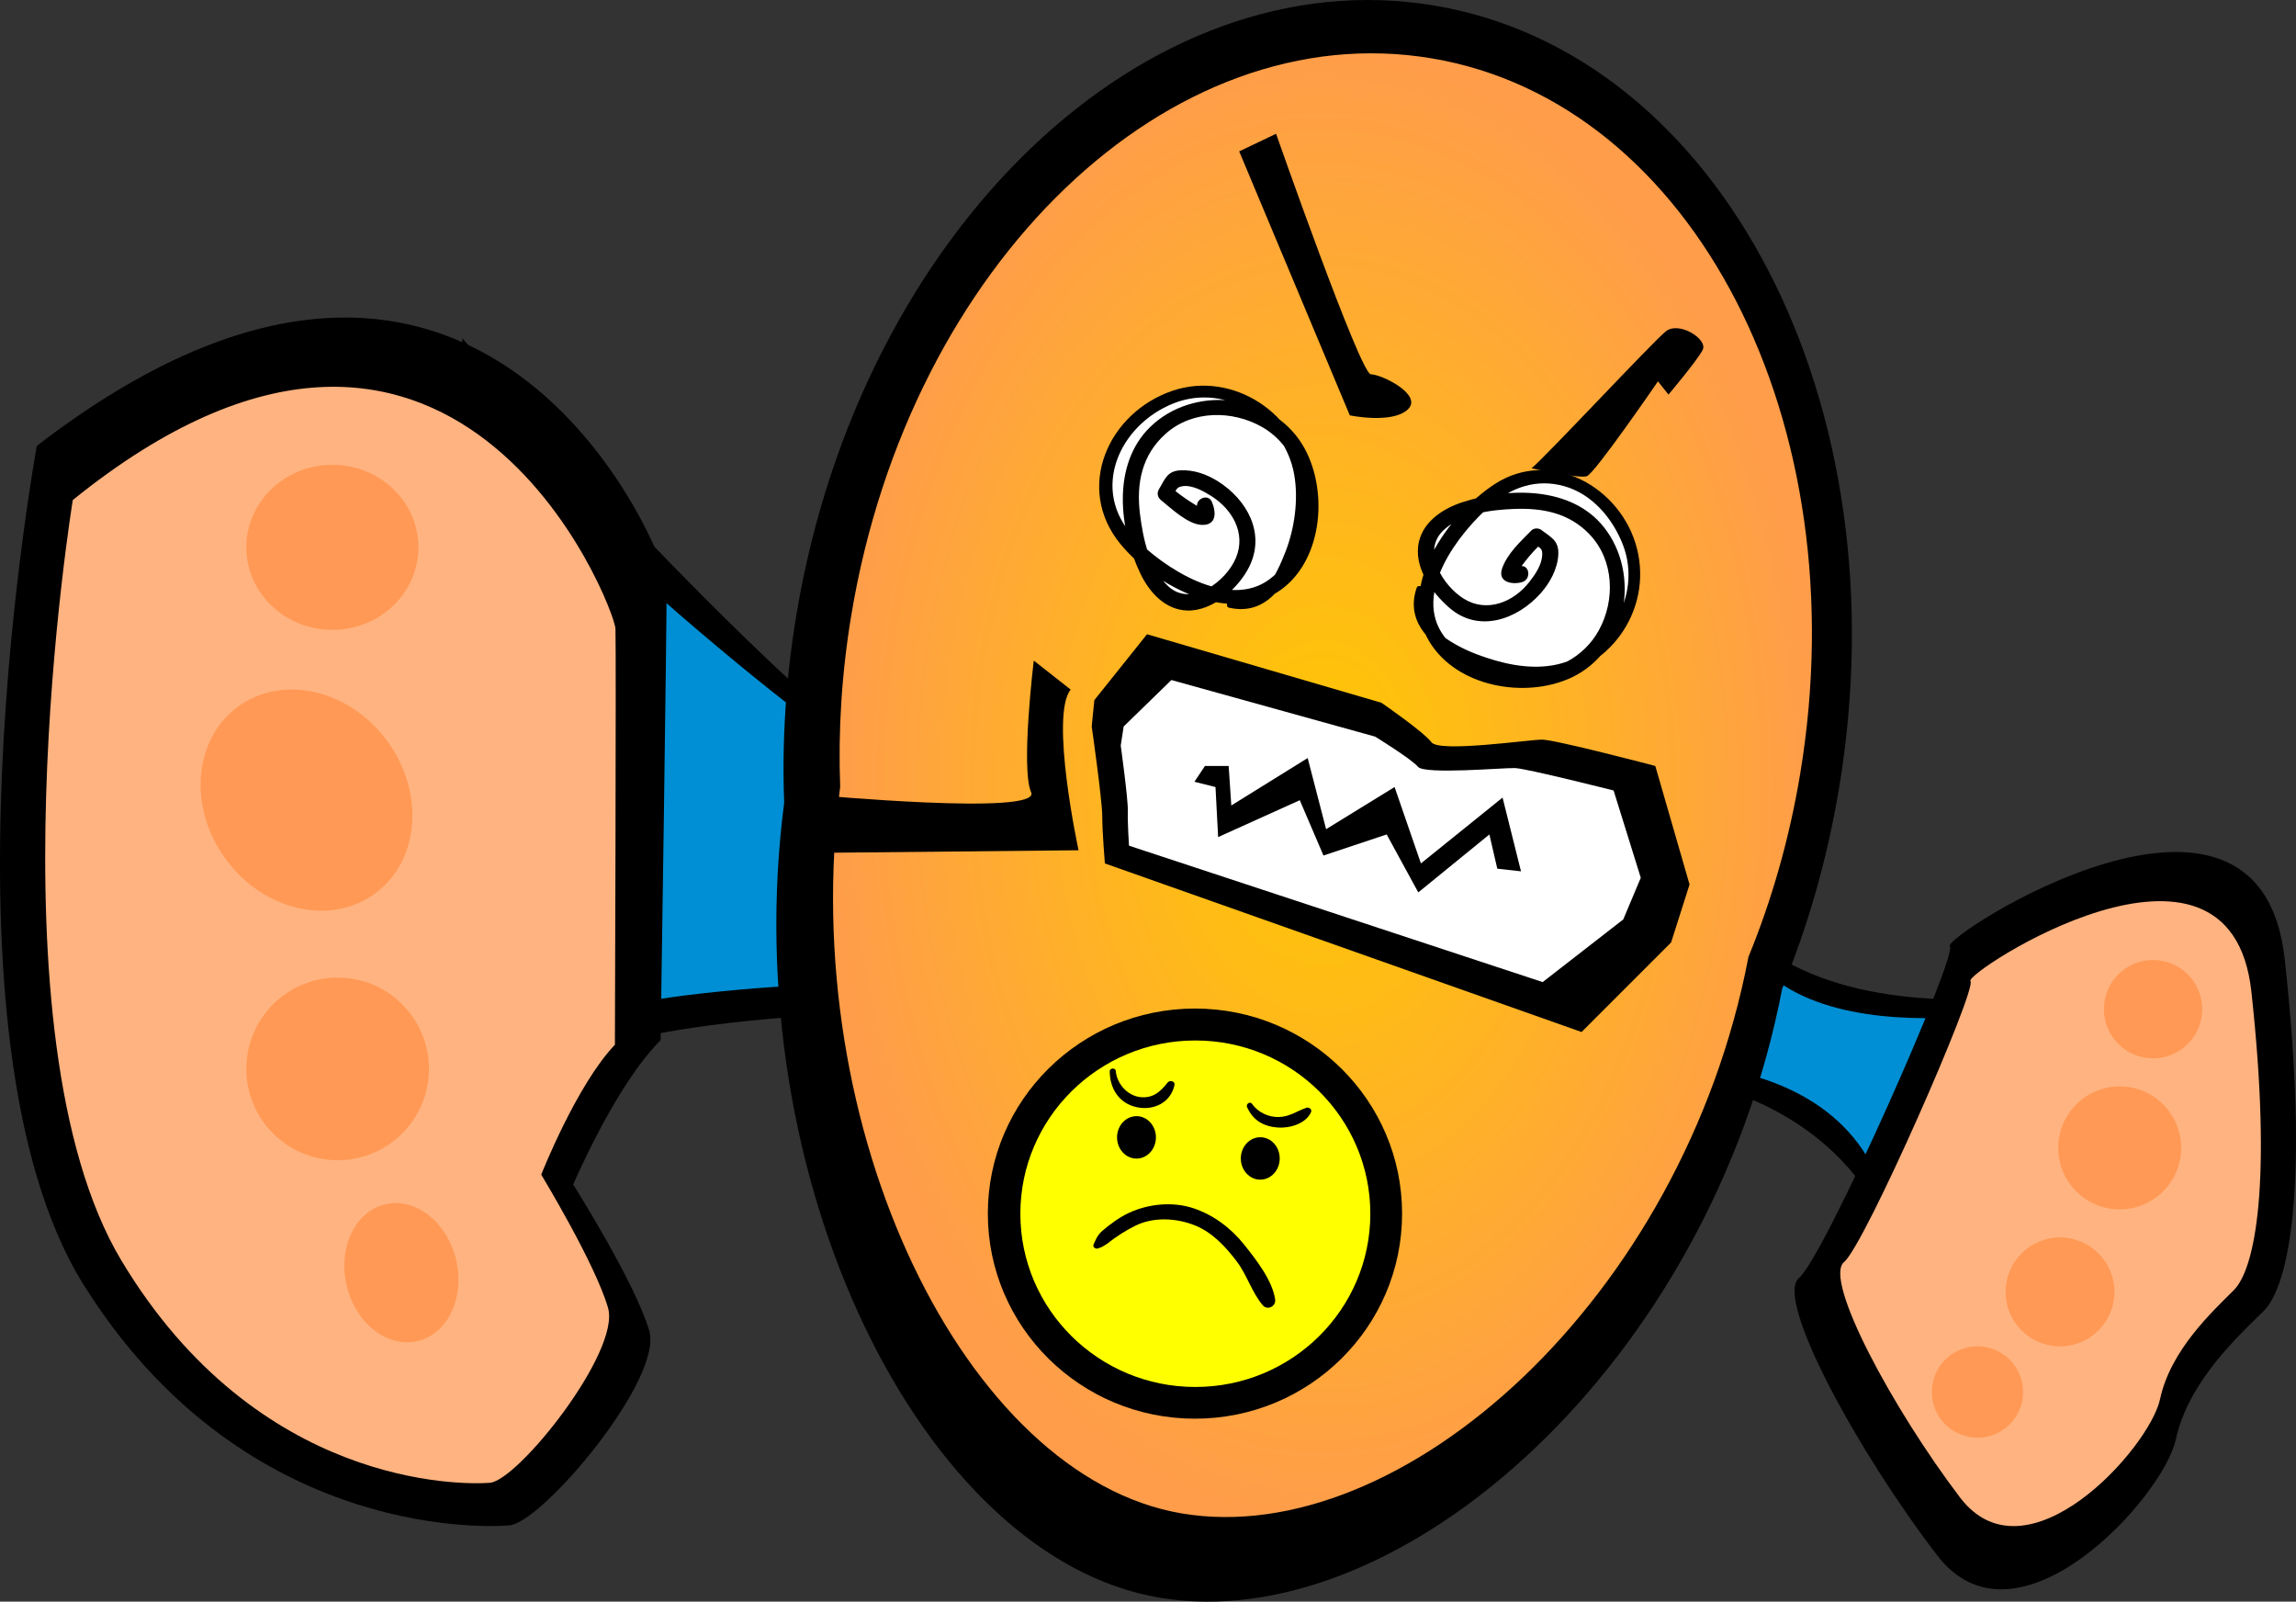 <?xml version="1.0" encoding="UTF-8" standalone="no"?>
<!-- Generator: Adobe Illustrator 12.0.1, SVG Export Plug-In . SVG Version: 6.00 Build 51448)  -->
<svg xmlns:dc="http://purl.org/dc/elements/1.1/" xmlns:cc="http://web.resource.org/cc/" xmlns:rdf="http://www.w3.org/1999/02/22-rdf-syntax-ns#" xmlns:svg="http://www.w3.org/2000/svg" xmlns="http://www.w3.org/2000/svg" xmlns:xlink="http://www.w3.org/1999/xlink" xmlns:sodipodi="http://sodipodi.sourceforge.net/DTD/sodipodi-0.dtd" xmlns:inkscape="http://www.inkscape.org/namespaces/inkscape" version="1.1" id="Layer_1" width="703.904" height="490.931" viewBox="0 0 703.904 490.931" overflow="visible" enable-background="new 0 0 703.904 490.931" xml:space="preserve" sodipodi:version="0.32" inkscape:version="0.45.1" sodipodi:docname="milo_monster.svg" inkscape:output_extension="org.inkscape.output.svg.inkscape" sodipodi:docbase="C:\Documents and Settings\animator\Desktop"><rect x="0" y="0" width="703.904" height="490.931" fill="#333333" stroke="none"/><defs id="defs3763"><radialGradient inkscape:collect="always" xlink:href="#XMLID_2_" id="radialGradient4742" cx="405.446" cy="240.673" fx="405.446" fy="240.673" r="150.053" gradientTransform="matrix(1,0,0,1.495,0,-119.138)" gradientUnits="userSpaceOnUse"/>
	
	

	
	
<radialGradient inkscape:collect="always" xlink:href="#XMLID_2_" id="radialGradient4808" gradientUnits="userSpaceOnUse" cx="366.467" cy="372.03" r="53.376"/>
	
	<radialGradient id="XMLID_2_" cx="366.467" cy="372.03" r="53.376" gradientUnits="userSpaceOnUse">
		<stop offset="0" style="stop-color:#ffc800;stop-opacity:1;" id="stop3672"/>
		<stop offset="1" style="stop-color:#ff9d4a;stop-opacity:1;" id="stop3674"/>
	</radialGradient>
	
	
	
	
	
	
</defs><sodipodi:namedview inkscape:window-height="968" inkscape:window-width="1280" inkscape:pageshadow="2" inkscape:pageopacity="0.0" guidetolerance="10.0" gridtolerance="10.0" objecttolerance="10.0" borderopacity="1.0" bordercolor="#666666" pagecolor="#ffffff" id="base" inkscape:zoom="0.76792869" inkscape:cx="351.952" inkscape:cy="89.200991" inkscape:window-x="-4" inkscape:window-y="-4" inkscape:current-layer="g4744"/>


























<g id="g4744" inkscape:export-xdpi="90" inkscape:export-ydpi="90"><g id="g4829"><path d="M141.726,103.708c0,0,85.585,97.759,130.8,130.346c45.215,32.586,9.689,76.034,9.689,76.034s-103.348,0-121.111,23.534  C143.341,357.156,141.726,103.708,141.726,103.708z" id="path3655"/><path fill="#008FD4" d="M139.726,125.708c0,0,85.585,82.977,130.8,110.636c45.215,27.659,9.689,64.538,9.689,64.538  s-103.348,0-121.111,19.975C141.341,340.832,139.726,125.708,139.726,125.708z" id="path3657"/><path d="M462.763,328.814c0,0,111.745-18.727,124.162,76.984c12.416,95.71,57.941-104.033,57.941-104.033  S504.15,335.057,518.636,222.7C533.122,110.343,462.763,328.814,462.763,328.814z" id="path3659"/><path fill="#008FD4" d="M489.763,326.522c0,0,81.063-12.049,90.07,49.533c9.008,61.582,42.033-66.938,42.033-66.938  s-102.08,21.42-91.572-50.872C540.803,185.953,489.763,326.522,489.763,326.522z" id="path3661"/><path d="M439.668,1.691c-88.257-14.763-175.78,68.788-195.488,186.615c-3.289,19.661-4.471,39.03-3.765,57.732  c-14.977,114.739,41.999,231.455,115.147,243.689c73.927,12.364,168.816-72.003,190.819-186.691  c7.825-18.993,13.771-39.546,17.403-61.271C583.494,123.938,527.924,16.453,439.668,1.691z" id="path3663"/><path fill="#00ADEF" d="M438.924,17.886C358.601,4.395,278.945,80.75,261.008,188.435c-2.992,17.968-4.068,35.669-3.426,52.761  c-13.631,104.86,38.223,211.528,104.796,222.709c67.281,11.301,153.641-65.804,173.667-170.617  c7.123-17.358,12.533-36.143,15.839-55.997C569.823,129.607,519.248,31.376,438.924,17.886z" id="path3665" style="fill-opacity:1.0;fill:url(#radialGradient4742)"/><ellipse id="ellipse3669" ry="62.857" rx="63.5" cy="371.997" cx="366.348" sodipodi:cx="366.34799" sodipodi:cy="371.99701" sodipodi:rx="63.5" sodipodi:ry="62.856998"/><ellipse id="ellipse3676" ry="53.104" rx="53.646" cy="372.03" cx="366.467" style="fill:#ffff00" sodipodi:cx="366.46701" sodipodi:cy="372.03" sodipodi:rx="53.646" sodipodi:ry="53.104"/><ellipse id="ellipse3678" ry="6.502" rx="5.96" cy="348.626" cx="348.422" sodipodi:cx="348.422" sodipodi:cy="348.62601" sodipodi:rx="5.96" sodipodi:ry="6.5019999"/><ellipse id="ellipse3680" ry="6.501" rx="5.961" cy="355.086" cx="386.371" sodipodi:cx="386.371" sodipodi:cy="355.086" sodipodi:rx="5.961" sodipodi:ry="6.5009999"/><g id="g3682">
		<g id="g3684">
			<path id="path3686" d="M 341.156,328.441 C 341.156,338.129 354.882,342.167 358.919,332.478" style="fill:none"/>
			<path id="path3688" d="M 340.222,328.353 C 340.237,333.592 342.982,338.116 348.369,339.347 C 353.599,340.542 358.917,338.015 360.069,332.588 C 360.327,331.371 358.613,330.984 357.97,331.816 C 355.682,334.78 353.26,336.803 349.336,336.248 C 345.492,335.702 342.364,332.054 342.078,328.279 C 341.999,327.227 340.219,327.3 340.222,328.353 L 340.222,328.353 z "/>
		</g>
	</g><g id="g3690">
		<g id="g3692">
			<path id="path3694" d="M 383.141,338.938 C 386.37,345.397 396.059,345.397 400.904,340.552" style="fill:none"/>
			<path id="path3696" d="M 382.315,339.33 C 384.1,343.357 387.316,345.269 391.677,345.609 C 395.328,345.893 400.31,344.483 401.922,340.928 C 402.356,339.972 401.246,339.277 400.438,339.57 C 397.475,340.644 395.298,342.326 391.982,342.392 C 388.847,342.455 385.628,340.929 383.838,338.345 C 383.229,337.467 381.91,338.415 382.315,339.33 L 382.315,339.33 z "/>
		</g>
	</g><g id="g3698">
		<g id="g3700">
			<path id="path3702" d="M 336.311,381.73 C 337.119,380.115 344.385,374.462 349.23,372.848 C 370.222,366.389 382.334,384.152 388.793,398.685" style="fill:none"/>
			<path id="path3704" d="M 337.188,382.345 C 336.6,383.027 339.239,381.39 339.659,381.056 C 342.244,378.997 345.023,377.232 347.976,375.752 C 353.675,372.896 360.809,373.33 366.551,375.691 C 371.771,377.837 375.858,382.274 379.186,386.678 C 382.3,390.801 383.841,396.235 387.137,400.09 C 388.572,401.769 391.232,400.421 390.932,398.308 C 390.105,392.481 385.044,386.029 381.451,381.527 C 377.402,376.455 372.117,372.452 365.949,370.377 C 359.586,368.236 352.113,368.968 346.088,371.776 C 343.159,373.141 340.39,375.204 337.937,377.281 C 336.328,378.643 335.748,380.473 335.309,381.359 C 334.726,382.53 336.457,383.192 337.188,382.345 L 337.188,382.345 z "/>
		</g>
	</g><path d="M249.918,250.123v11.303l80.741-0.807c0,0-8.882-41.178-2.422-49.252l-11.304-8.882c0,0-4.037,33.104-0.808,40.371  c3.23,7.267-66.208,0.807-66.208,0.807V250.123z" id="path3706"/><path id="path3710" d="M 377.062,185.391 C 387.682,188.186 392.702,177.046 396.016,168.651 C 403.145,146.464 397.951,124.227 371.835,120.36 C 354.284,118.011 334.903,135.437 339.32,154.339 C 342.011,168.368 365.328,182.855 379.451,183.073 C 402.727,182.325 408.537,146.963 393.522,132.882 C 377.821,118.375 353.359,124.09 347.507,144.218 C 343.953,159.12 353.045,198.036 374.65,180.09 C 399.071,159.142 359.385,137.34 357.795,150.61 C 357.369,151.295 357.369,151.295 357.369,151.295 C 362.43,155.39 372.977,162.893 369.361,154.943" style="fill:#ffffff"/><g id="g3712">
		<path id="path3714" d="M 377.062,185.391 C 387.682,188.186 392.702,177.046 396.016,168.651 C 403.145,146.464 397.951,124.227 371.835,120.36 C 354.284,118.011 334.903,135.437 339.32,154.339 C 342.011,168.368 365.328,182.855 379.451,183.073 C 402.727,182.325 408.537,146.963 393.522,132.882 C 377.821,118.375 353.359,124.09 347.507,144.218 C 343.953,159.12 353.045,198.036 374.65,180.09 C 399.071,159.142 359.385,137.34 357.795,150.61 C 357.369,151.295 357.369,151.295 357.369,151.295 C 362.43,155.39 372.977,162.893 369.361,154.943" style="fill:none"/>
		<path id="path3716" d="M 376.742,186.256 C 396.268,190.754 401.702,159.599 400.32,146.059 C 398.368,126.919 377.943,113.502 359.475,119.776 C 339.698,126.495 329.482,149.559 343.421,166.652 C 354.063,179.701 377.483,192.092 392.962,180.589 C 405.889,170.982 407.208,149.344 399.322,136.348 C 389.561,120.263 365.743,118.082 352.593,130.906 C 340.792,142.415 343.078,162.291 349.671,175.923 C 352.437,181.642 357.276,186.952 364.018,187.138 C 371.844,187.354 379.836,180.203 383.06,173.566 C 387.998,163.4 382.28,153.14 373.409,147.539 C 369.918,145.335 365.893,143.925 361.743,144.172 C 357.704,144.412 357.049,147.153 355.348,149.88 C 354.602,151.077 354.862,152.441 355.953,153.316 C 359.101,155.838 364.21,160.808 368.56,160.895 C 372.989,160.983 372.885,157.053 371.569,153.895 C 370.352,150.975 365.996,153.081 367.151,155.995 C 368.129,158.46 369.437,156.096 368.29,155.68 C 367.221,155.292 366.236,154.608 365.276,154.012 C 363.004,152.599 360.873,150.943 358.783,149.277 C 358.985,150.422 359.186,151.567 359.388,152.713 C 360.516,150.893 360.162,149.338 362.596,149.019 C 365.531,148.633 368.917,150.507 371.281,151.995 C 377.799,156.1 382.059,163.412 378.927,170.969 C 375.903,178.267 365.211,186.294 358.098,179.645 C 352.327,174.25 350.405,164.98 349.484,157.489 C 348.338,148.161 350.06,139.491 357.351,132.968 C 365.521,125.66 377.841,125.681 387.011,130.931 C 403.008,140.09 403.754,166.736 389.162,177.586 C 376.461,187.03 356.552,173.97 347.705,164.674 C 334.091,150.369 343.005,130.257 359.848,123.614 C 376.24,117.148 393.932,129.093 396.783,145.511 C 398.107,153.142 396.896,161.987 394.087,169.16 C 391.225,176.472 386.617,186.351 377.149,184.476 C 376.126,184.271 375.728,186.022 376.742,186.256 L 376.742,186.256 z "/>
	</g><path id="path3720" d="M 435.171,180.526 C 431.294,190.801 441.858,196.943 449.867,201.106 C 471.199,210.484 493.854,207.611 500.394,182.035 C 504.539,164.819 489.204,143.745 469.948,146.188 C 455.717,147.417 438.902,169.118 437.228,183.142 C 435.571,206.372 470.146,215.798 485.7,202.314 C 501.751,188.192 498.589,163.272 479.172,155.376 C 464.716,150.305 425.069,155.334 440.691,178.674 C 459.009,205.125 484.788,167.9 471.754,164.95 C 471.116,164.455 471.116,164.455 471.116,164.455 C 466.521,169.066 457.97,178.784 466.251,176.006" style="fill:#ffffff"/><g id="g3722">
		<path id="path3724" d="M 435.171,180.526 C 431.294,190.801 441.858,196.943 449.867,201.106 C 471.199,210.484 493.854,207.611 500.394,182.035 C 504.539,164.819 489.204,143.745 469.948,146.188 C 455.717,147.417 438.902,169.118 437.228,183.142 C 435.571,206.372 470.146,215.798 485.7,202.314 C 501.751,188.192 498.589,163.272 479.172,155.376 C 464.716,150.305 425.069,155.334 440.691,178.674 C 459.009,205.125 484.788,167.9 471.754,164.95 C 471.116,164.455 471.116,164.455 471.116,164.455 C 466.521,169.066 457.97,178.784 466.251,176.006" style="fill:none"/>
		<path id="path3726" d="M 434.307,180.207 C 427.816,199.29 459.414,208.494 473.229,207.663 C 492.891,206.479 506.709,187.431 501.873,168.197 C 497.127,149.322 475.386,137.133 458.133,148.458 C 444.096,157.673 427.982,179.778 438.229,196.687 C 446.695,210.656 467.745,214.26 481.796,207.676 C 498.991,199.62 503.062,175.918 491.74,161.614 C 481.713,148.946 462.461,149.409 448.465,153.9 C 442.629,155.773 436.54,159.64 435.036,165.963 C 433.197,173.685 438.816,181.468 444.286,186.253 C 453.338,194.172 465.175,189.875 472.324,181.865 C 475.182,178.663 477.553,174.309 477.746,169.949 C 477.938,165.585 475.417,164.681 472.531,162.436 C 471.718,161.803 470.262,161.823 469.52,162.575 C 466.231,165.908 462.084,169.694 460.52,174.224 C 459.038,178.514 463.692,179.31 466.675,178.415 C 469.643,177.524 468.879,172.739 465.825,173.599 C 464.07,174.093 464.929,176.056 465.887,174.426 C 466.424,173.512 467.11,172.676 467.757,171.841 C 469.27,169.89 470.985,168.096 472.711,166.338 C 471.708,166.384 470.704,166.431 469.7,166.477 C 471.379,167.776 472.931,167.516 472.823,170.045 C 472.69,173.139 470.67,176.08 468.832,178.423 C 464.009,184.569 455.858,187.908 448.788,183.53 C 442.399,179.573 435.779,169.063 442.434,162.638 C 447.815,157.443 457.052,156.272 464.164,155.997 C 472.929,155.658 481.063,157.211 487.348,163.817 C 494.838,171.691 495.247,183.905 490.208,193.132 C 480.819,210.323 453.912,210.2 442.672,194.967 C 432.972,181.821 447.2,163.4 456.977,154.926 C 463.432,149.33 471.048,146.671 479.481,148.999 C 488.108,151.381 494.388,158.876 497.529,166.933 C 503.757,182.908 492.426,201.147 476.031,203.933 C 468.251,205.255 460.155,203.332 452.898,200.607 C 445.085,197.673 432.981,190.836 436.035,180.846 C 436.382,179.715 434.692,179.075 434.307,180.207 L 434.307,180.207 z "/>
	</g><path d="M351.652,194.411l-16.148,20.186l-0.808,8.074c0,0,3.23,22.607,3.23,27.452s0.807,14.534,0.807,14.534l146.141,51.674  l27.452-27.452l5.651-17.763l-10.496-36.333c0,0-30.682-8.074-34.719-8.074s-31.489,4.037-33.911,0.808  s-15.341-12.111-15.341-12.111L351.652,194.411z" id="path3728"/><path fill="#FFFFFF" d="M359.122,208.444l-14.63,14.235l-0.899,5.854c0,0,2.291,16.553,2.176,20.081  c-0.115,3.526,0.361,10.604,0.361,10.604l126.816,41.81l24.707-19.2l5.374-12.771l-8.331-26.756c0,0-26.691-6.757-30.229-6.872  c-3.537-0.116-27.686,2.037-29.731-0.383c-2.046-2.421-13.153-9.258-13.153-9.258L359.122,208.444z" id="path3730"/><polygon points="369.415,234.782 376.682,234.782 377.489,246.893 400.904,232.359 406.556,254.159 427.548,241.241   435.623,264.656 460.652,244.471 466.304,267.078 459.038,266.271 456.615,255.774 434.815,273.537 425.126,255.774   405.749,262.233 398.482,245.278 373.452,256.582 372.645,241.241 366.185,239.626 " id="polygon3732"/><path d="M379.912,46.399l33.911,80.916c0,0,12.918,2.697,17.763-1.798c4.845-4.496-8.074-10.789-11.304-10.789  s-29.066-73.724-29.066-73.724L379.912,46.399z" id="path3734"/><path d="M469.534,143.545c4.037-3.23,37.141-38.756,41.178-41.985s12.918,2.422,11.304,5.652  c-1.615,3.229-10.496,13.726-10.496,13.726l-3.229-4.037c0,0-19.378,28.259-21.801,29.066  C484.067,146.774,469.534,143.545,469.534,143.545z" id="path3736"/><path d="M597.769,290.055c-2.72-2.695,94.961-66.048,102.659,3.81c7.699,69.856,1.281,100.341-6.416,107.963  c-7.701,7.621-23.099,21.595-26.949,39.375c-3.85,17.782-48.763,67.321-73.142,35.563c-24.383-31.754-50.046-78.75-42.348-85.1  C559.274,385.316,600.335,292.595,597.769,290.055z" id="path3738"/><path fill="#00ADEF" d="M604.101,300.721c-2.283-2.284,79.665-55.979,86.124,3.23c6.46,59.208,1.076,85.046-5.384,91.505  c-6.459,6.459-19.377,18.302-22.607,33.373c-3.229,15.071-40.909,57.058-61.362,30.144s-41.985-66.746-35.526-72.129  C571.805,381.462,606.253,302.875,604.101,300.721z" id="path3740" style="fill:#ffb380"/><circle fill="#ED1C24" cx="660.082" cy="309.331" r="15.071" id="circle3742" style="fill:#ff9955;fill-opacity:1"/><circle fill="#ED1C24" cx="649.854" cy="351.854" r="18.839" id="circle3744" style="fill:#ff9955;fill-opacity:1"/><circle fill="#ED1C24" cx="631.554" cy="395.995" r="16.687" id="circle3746" style="fill:#ff9955;fill-opacity:1"/><circle fill="#ED1C24" cx="606.254" cy="426.677" r="13.995" id="circle3748" style="fill:#ff9955;fill-opacity:1"/><path d="M11.286,136.672c0,0-33.265,181.118,14.423,257.246c47.688,76.125,120.408,74.493,130.483,73.631  c10.077-0.858,47.186-44.794,42.854-59.638c-4.333-14.845-23.313-44.829-23.313-44.829s12.958-30.5,26.796-44.236  c0,0,2.03-133.548,1.827-140.767C204.153,170.858,148.498,31.014,11.286,136.672z" id="path3750"/><path fill="#00ADEF" d="M22.315,153.264c0,0-26.787,163.77,14.963,233.221c41.75,69.451,104.241,68.696,112.894,68.018  c8.652-0.68,40.112-40.116,36.241-53.608c-3.873-13.493-20.486-40.85-20.486-40.85s10.833-27.506,22.591-39.814  c0,0,0.413-120.98,0.167-127.523C188.439,186.162,139.203,58.9,22.315,153.264z" id="path3752" style="fill:#ffb380"/><ellipse fill="#ED1C24" cx="101.898" cy="167.767" rx="26.375" ry="25.298" id="ellipse3754" style="fill:#ff9955;fill-opacity:1"/><ellipse transform="matrix(0.594 0.804 -0.804 0.594 235.436 24.122)" fill="#ED1C24" cx="93.823" cy="245.277" rx="35.526" ry="30.681" id="ellipse3756" style="fill:#ff9955"/><circle fill="#ED1C24" cx="103.513" cy="327.634" r="27.99" id="circle3758" style="fill:#ff9955"/><ellipse transform="matrix(0.973,-0.232,0.232,0.973,-87.009,39.072)" cx="122.889" cy="390.076" rx="17.225" ry="21.53" id="ellipse3760" style="fill:#ff9955" sodipodi:cx="122.889" sodipodi:cy="390.07599" sodipodi:rx="17.225" sodipodi:ry="21.530001"/></g></g>
</svg>
